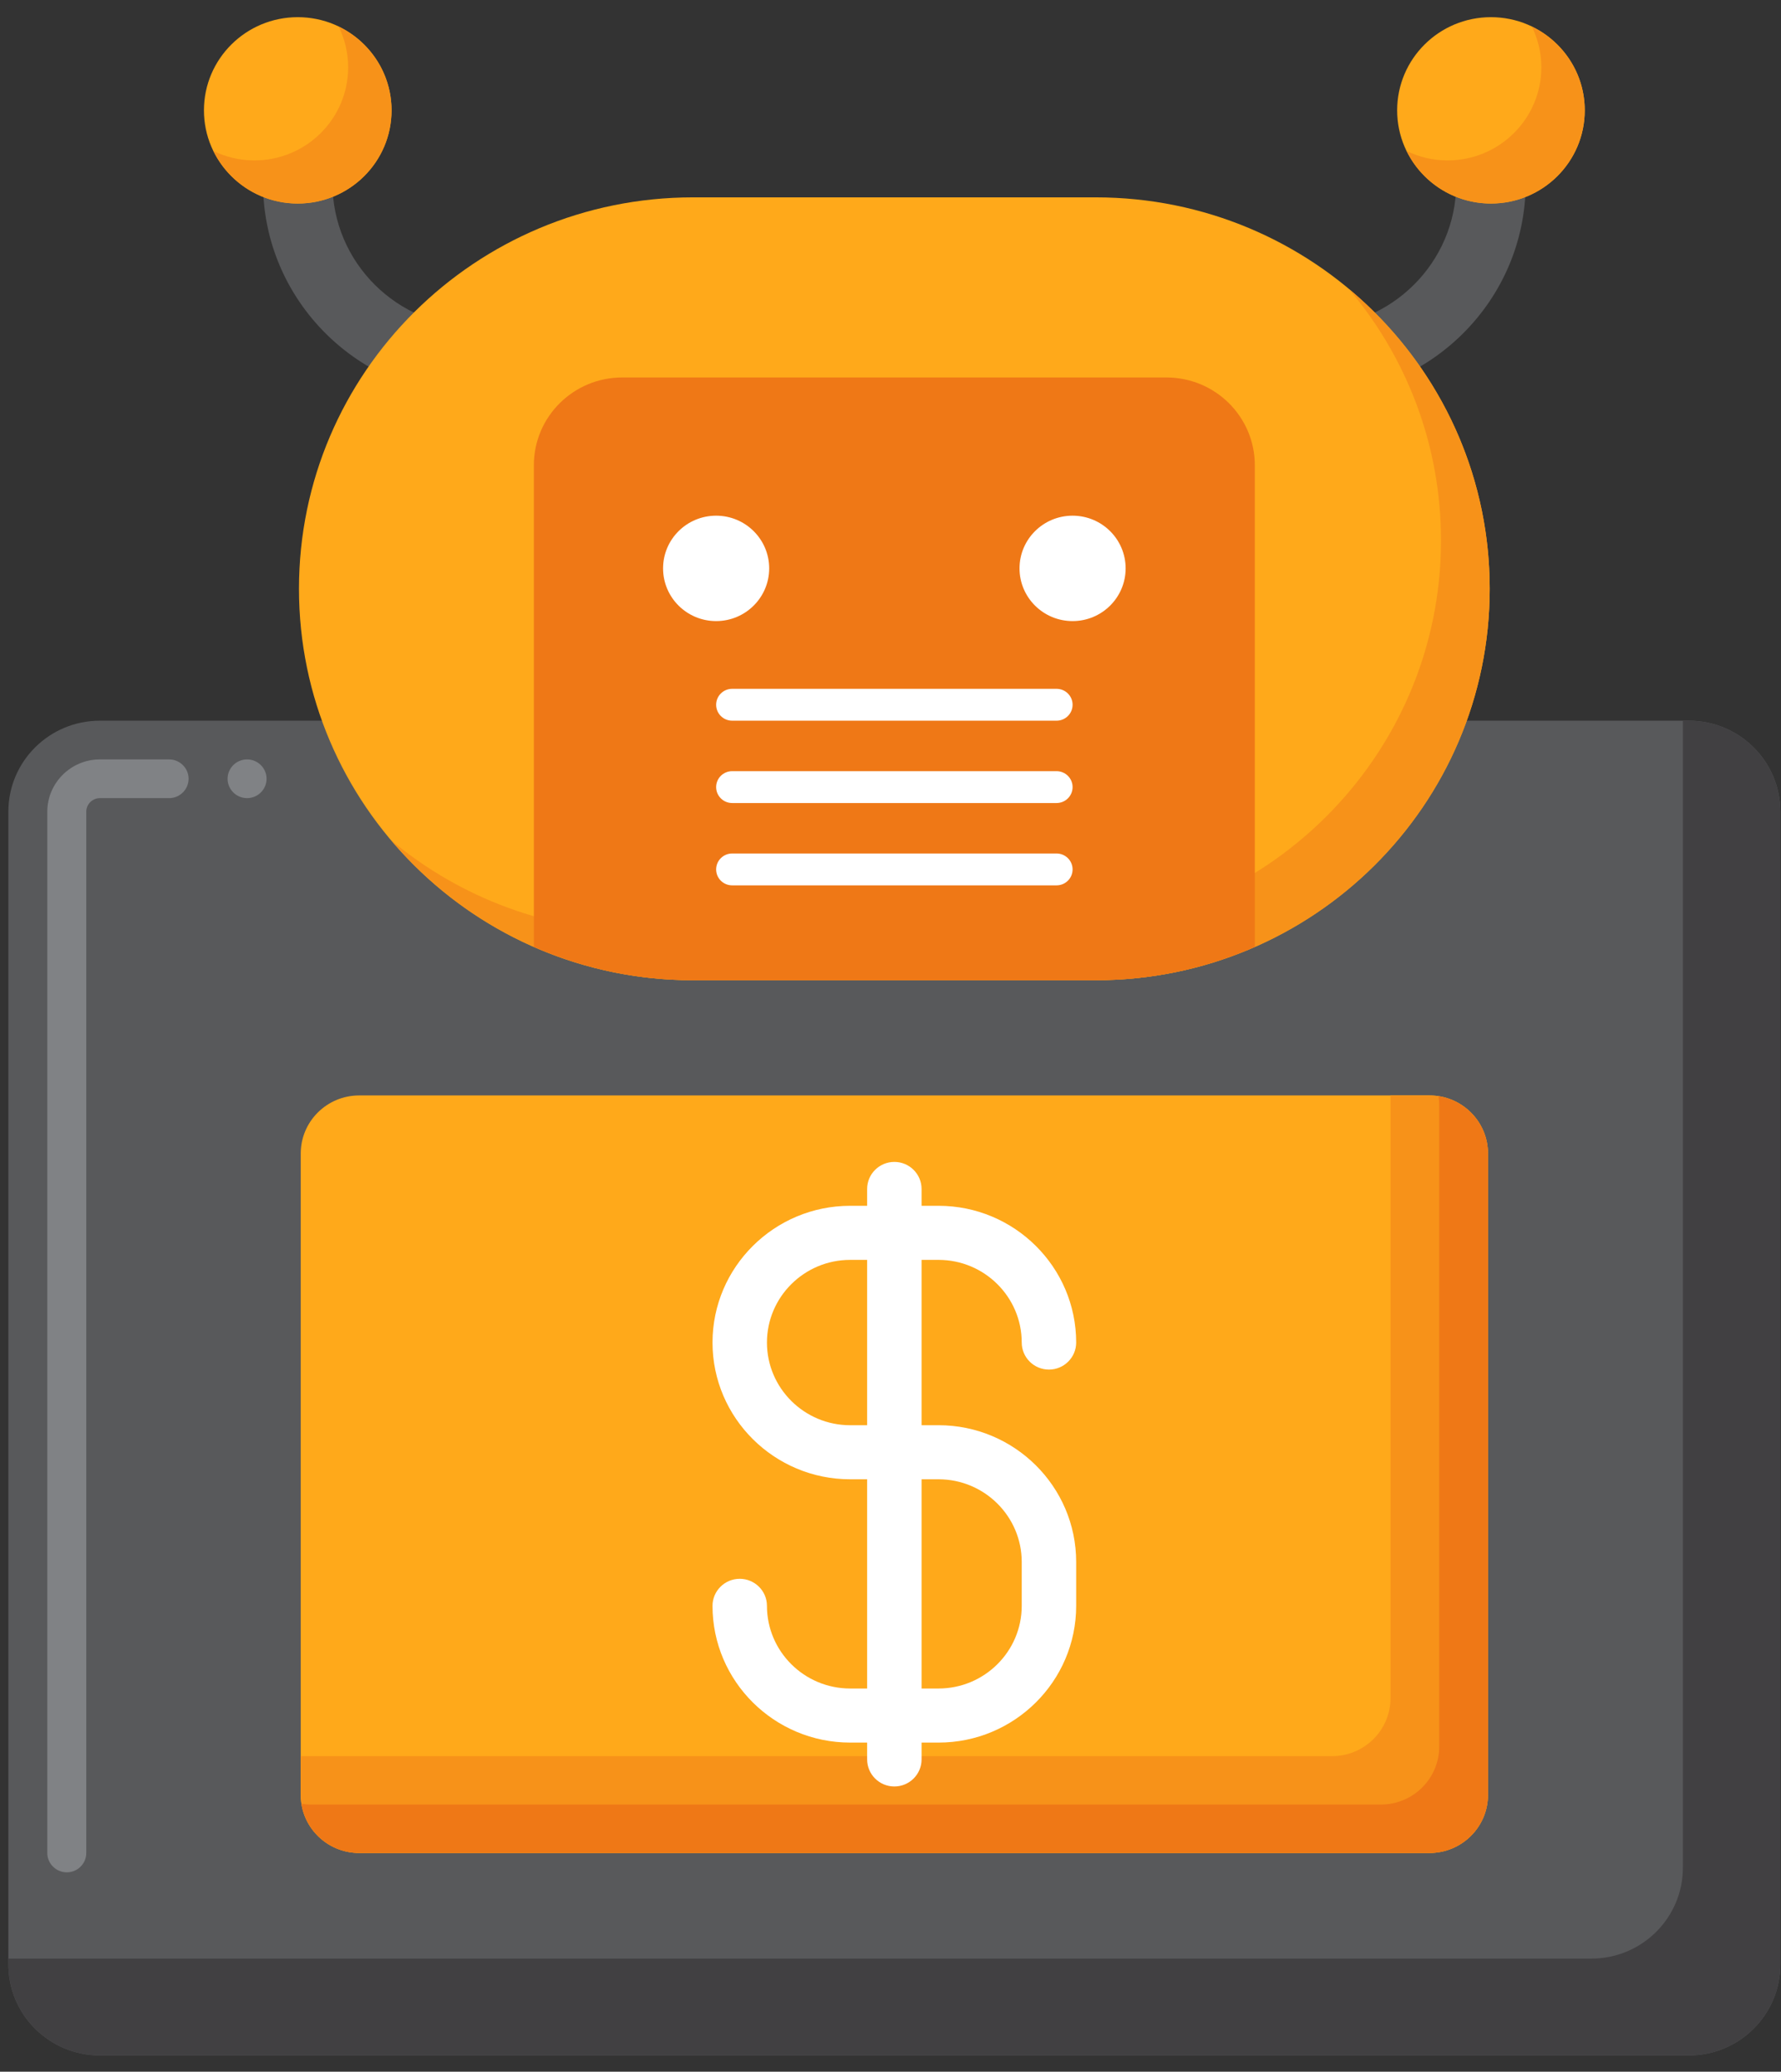 <svg width="92" height="107" viewBox="0 0 92 107" fill="none" xmlns="http://www.w3.org/2000/svg">
<rect x="0" y="0" width="92" height="107" fill="#333333" stroke="none"/>
<path d="M87.237 106.158H5.161C2.549 106.158 0.432 104.055 0.432 101.46V41.92C0.432 39.325 2.549 37.222 5.161 37.222H87.237C89.849 37.222 91.967 39.325 91.967 41.92V101.46C91.966 104.054 89.849 106.158 87.237 106.158Z" fill="#58595B"/>
<path d="M3.45 96.702C2.896 96.702 2.443 96.252 2.443 95.702V41.917C2.448 40.432 3.666 39.222 5.161 39.222H8.736C9.289 39.222 9.742 39.672 9.742 40.222C9.742 40.772 9.289 41.222 8.736 41.222H5.161C4.774 41.222 4.457 41.537 4.457 41.917V95.702C4.457 96.252 4.009 96.702 3.45 96.702ZM12.763 41.222C12.209 41.222 11.756 40.772 11.756 40.222C11.756 39.672 12.209 39.222 12.763 39.222C13.317 39.222 13.77 39.672 13.77 40.222C13.77 40.772 13.317 41.222 12.763 41.222Z" fill="#808285"/>
<path d="M87.237 37.222H86.932V96.46C86.932 99.055 84.815 101.158 82.203 101.158H0.432V101.46C0.432 104.055 2.549 106.158 5.161 106.158H87.237C89.849 106.158 91.967 104.055 91.967 101.46V41.92C91.966 39.325 89.849 37.222 87.237 37.222Z" fill="#414042"/>
<path d="M28.445 20.456H24.656C18.552 20.456 13.587 15.525 13.587 9.463V5.699H17.174V9.463C17.174 13.56 20.53 16.894 24.656 16.894H28.445V20.456Z" fill="#58595B"/>
<path d="M15.381 10.512C18.057 10.512 20.226 8.357 20.226 5.699C20.226 3.041 18.057 0.887 15.381 0.887C12.705 0.887 10.535 3.041 10.535 5.699C10.535 8.357 12.705 10.512 15.381 10.512Z" fill="#FFA91A"/>
<path d="M17.494 1.374C17.805 2.009 17.985 2.72 17.985 3.473C17.985 6.131 15.816 8.286 13.139 8.286C12.381 8.286 11.665 8.108 11.026 7.799C11.812 9.403 13.464 10.512 15.381 10.512C18.057 10.512 20.226 8.358 20.226 5.7C20.226 3.795 19.11 2.154 17.494 1.374Z" fill="#F79219"/>
<path d="M67.742 20.456H63.953V16.894H67.742C71.867 16.894 75.224 13.56 75.224 9.463V5.699H78.81V9.463C78.81 15.525 73.845 20.456 67.742 20.456Z" fill="#58595B"/>
<path d="M77.017 10.512C79.693 10.512 81.862 8.357 81.862 5.699C81.862 3.041 79.693 0.887 77.017 0.887C74.341 0.887 72.172 3.041 72.172 5.699C72.172 8.357 74.341 10.512 77.017 10.512Z" fill="#FFA91A"/>
<path d="M79.13 1.374C79.441 2.009 79.621 2.72 79.621 3.473C79.621 6.131 77.451 8.286 74.775 8.286C74.017 8.286 73.301 8.108 72.662 7.799C73.448 9.403 75.1 10.512 77.017 10.512C79.693 10.512 81.862 8.358 81.862 5.7C81.862 3.795 80.746 2.154 79.13 1.374Z" fill="#F79219"/>
<path d="M56.599 50.627H35.799C24.557 50.627 15.444 41.576 15.444 30.41C15.444 19.245 24.557 10.193 35.799 10.193H56.599C67.84 10.193 76.953 19.245 76.953 30.41C76.954 41.576 67.841 50.627 56.599 50.627Z" fill="#FFA91A"/>
<path d="M69.676 14.921C72.646 18.435 74.437 22.964 74.437 27.91C74.437 39.076 65.324 48.127 54.082 48.127H33.282C28.302 48.127 23.742 46.348 20.204 43.399C23.938 47.816 29.537 50.627 35.799 50.627H56.599C67.84 50.627 76.953 41.576 76.953 30.41C76.954 24.191 74.124 18.63 69.676 14.921Z" fill="#F79219"/>
<path d="M27.578 48.905C30.093 50.009 32.872 50.627 35.799 50.627H56.599C59.525 50.627 62.305 50.009 64.819 48.905V24.03C64.819 21.526 62.776 19.496 60.254 19.496H32.142C29.621 19.496 27.577 21.526 27.577 24.03V48.905H27.578Z" fill="#EF7816"/>
<path d="M36.992 32.078C38.506 32.078 39.733 30.859 39.733 29.356C39.733 27.852 38.506 26.634 36.992 26.634C35.479 26.634 34.252 27.852 34.252 29.356C34.252 30.859 35.479 32.078 36.992 32.078Z" fill="white"/>
<path d="M55.406 32.078C56.919 32.078 58.146 30.859 58.146 29.356C58.146 27.852 56.919 26.634 55.406 26.634C53.892 26.634 52.665 27.852 52.665 29.356C52.665 30.859 53.892 32.078 55.406 32.078Z" fill="white"/>
<path d="M54.577 37.222H37.821C37.364 37.222 36.993 36.854 36.993 36.399C36.993 35.945 37.364 35.576 37.821 35.576H54.577C55.035 35.576 55.406 35.945 55.406 36.399C55.406 36.854 55.035 37.222 54.577 37.222Z" fill="white"/>
<path d="M54.577 41.475H37.821C37.364 41.475 36.993 41.106 36.993 40.652C36.993 40.197 37.364 39.829 37.821 39.829H54.577C55.035 39.829 55.406 40.197 55.406 40.652C55.406 41.106 55.035 41.475 54.577 41.475Z" fill="white"/>
<path d="M54.577 45.727H37.821C37.364 45.727 36.993 45.359 36.993 44.904C36.993 44.45 37.364 44.081 37.821 44.081H54.577C55.035 44.081 55.406 44.45 55.406 44.904C55.406 45.359 55.035 45.727 54.577 45.727Z" fill="white"/>
<path d="M73.842 95.702H18.556C16.887 95.702 15.535 94.359 15.535 92.702V59.577C15.535 57.92 16.887 56.577 18.556 56.577H73.843C75.511 56.577 76.863 57.92 76.863 59.577V92.702C76.862 94.359 75.51 95.702 73.842 95.702Z" fill="#FFA91A"/>
<path d="M73.842 56.577H71.829V87.702C71.829 89.359 70.476 90.702 68.808 90.702H15.535V92.702C15.535 94.359 16.887 95.702 18.556 95.702H73.843C75.511 95.702 76.863 94.359 76.863 92.702V59.577C76.862 57.92 75.51 56.577 73.842 56.577Z" fill="#F79219"/>
<path d="M74.306 56.616C74.33 56.766 74.346 56.92 74.346 57.077V90.202C74.346 91.859 72.993 93.202 71.325 93.202H16.039C15.88 93.202 15.726 93.186 15.575 93.163C15.799 94.6 17.046 95.702 18.556 95.702H73.843C75.511 95.702 76.863 94.359 76.863 92.702V59.577C76.863 58.077 75.754 56.838 74.306 56.616Z" fill="#EF7816"/>
<path d="M48.481 73.609H47.605V65.07H48.481C50.851 65.07 52.779 66.985 52.779 69.339C52.779 70.109 53.41 70.736 54.185 70.736C54.961 70.736 55.591 70.109 55.591 69.339C55.591 65.445 52.402 62.277 48.481 62.277H47.605V61.407C47.605 60.637 46.974 60.01 46.199 60.01C45.424 60.01 44.793 60.637 44.793 61.407V62.277H43.917C39.996 62.277 36.806 65.445 36.806 69.339C36.806 73.234 39.996 76.402 43.917 76.402H44.793V87.208H43.917C41.546 87.208 39.618 85.293 39.618 82.939C39.618 82.169 38.987 81.542 38.212 81.542C37.437 81.542 36.806 82.169 36.806 82.939C36.806 86.833 39.996 90.001 43.917 90.001H44.793V90.871C44.793 91.641 45.424 92.268 46.199 92.268C46.974 92.268 47.605 91.641 47.605 90.871V90.001H48.481C52.402 90.001 55.591 86.833 55.591 82.939V80.672C55.591 76.777 52.402 73.609 48.481 73.609ZM43.917 65.07H44.793V73.61H43.917C41.547 73.61 39.618 71.694 39.618 69.34C39.618 66.985 41.547 65.07 43.917 65.07ZM52.779 80.672V82.939C52.779 85.293 50.851 87.208 48.481 87.208H47.605V76.402H48.481C50.851 76.402 52.779 78.317 52.779 80.672Z" fill="white"/>
</svg>
